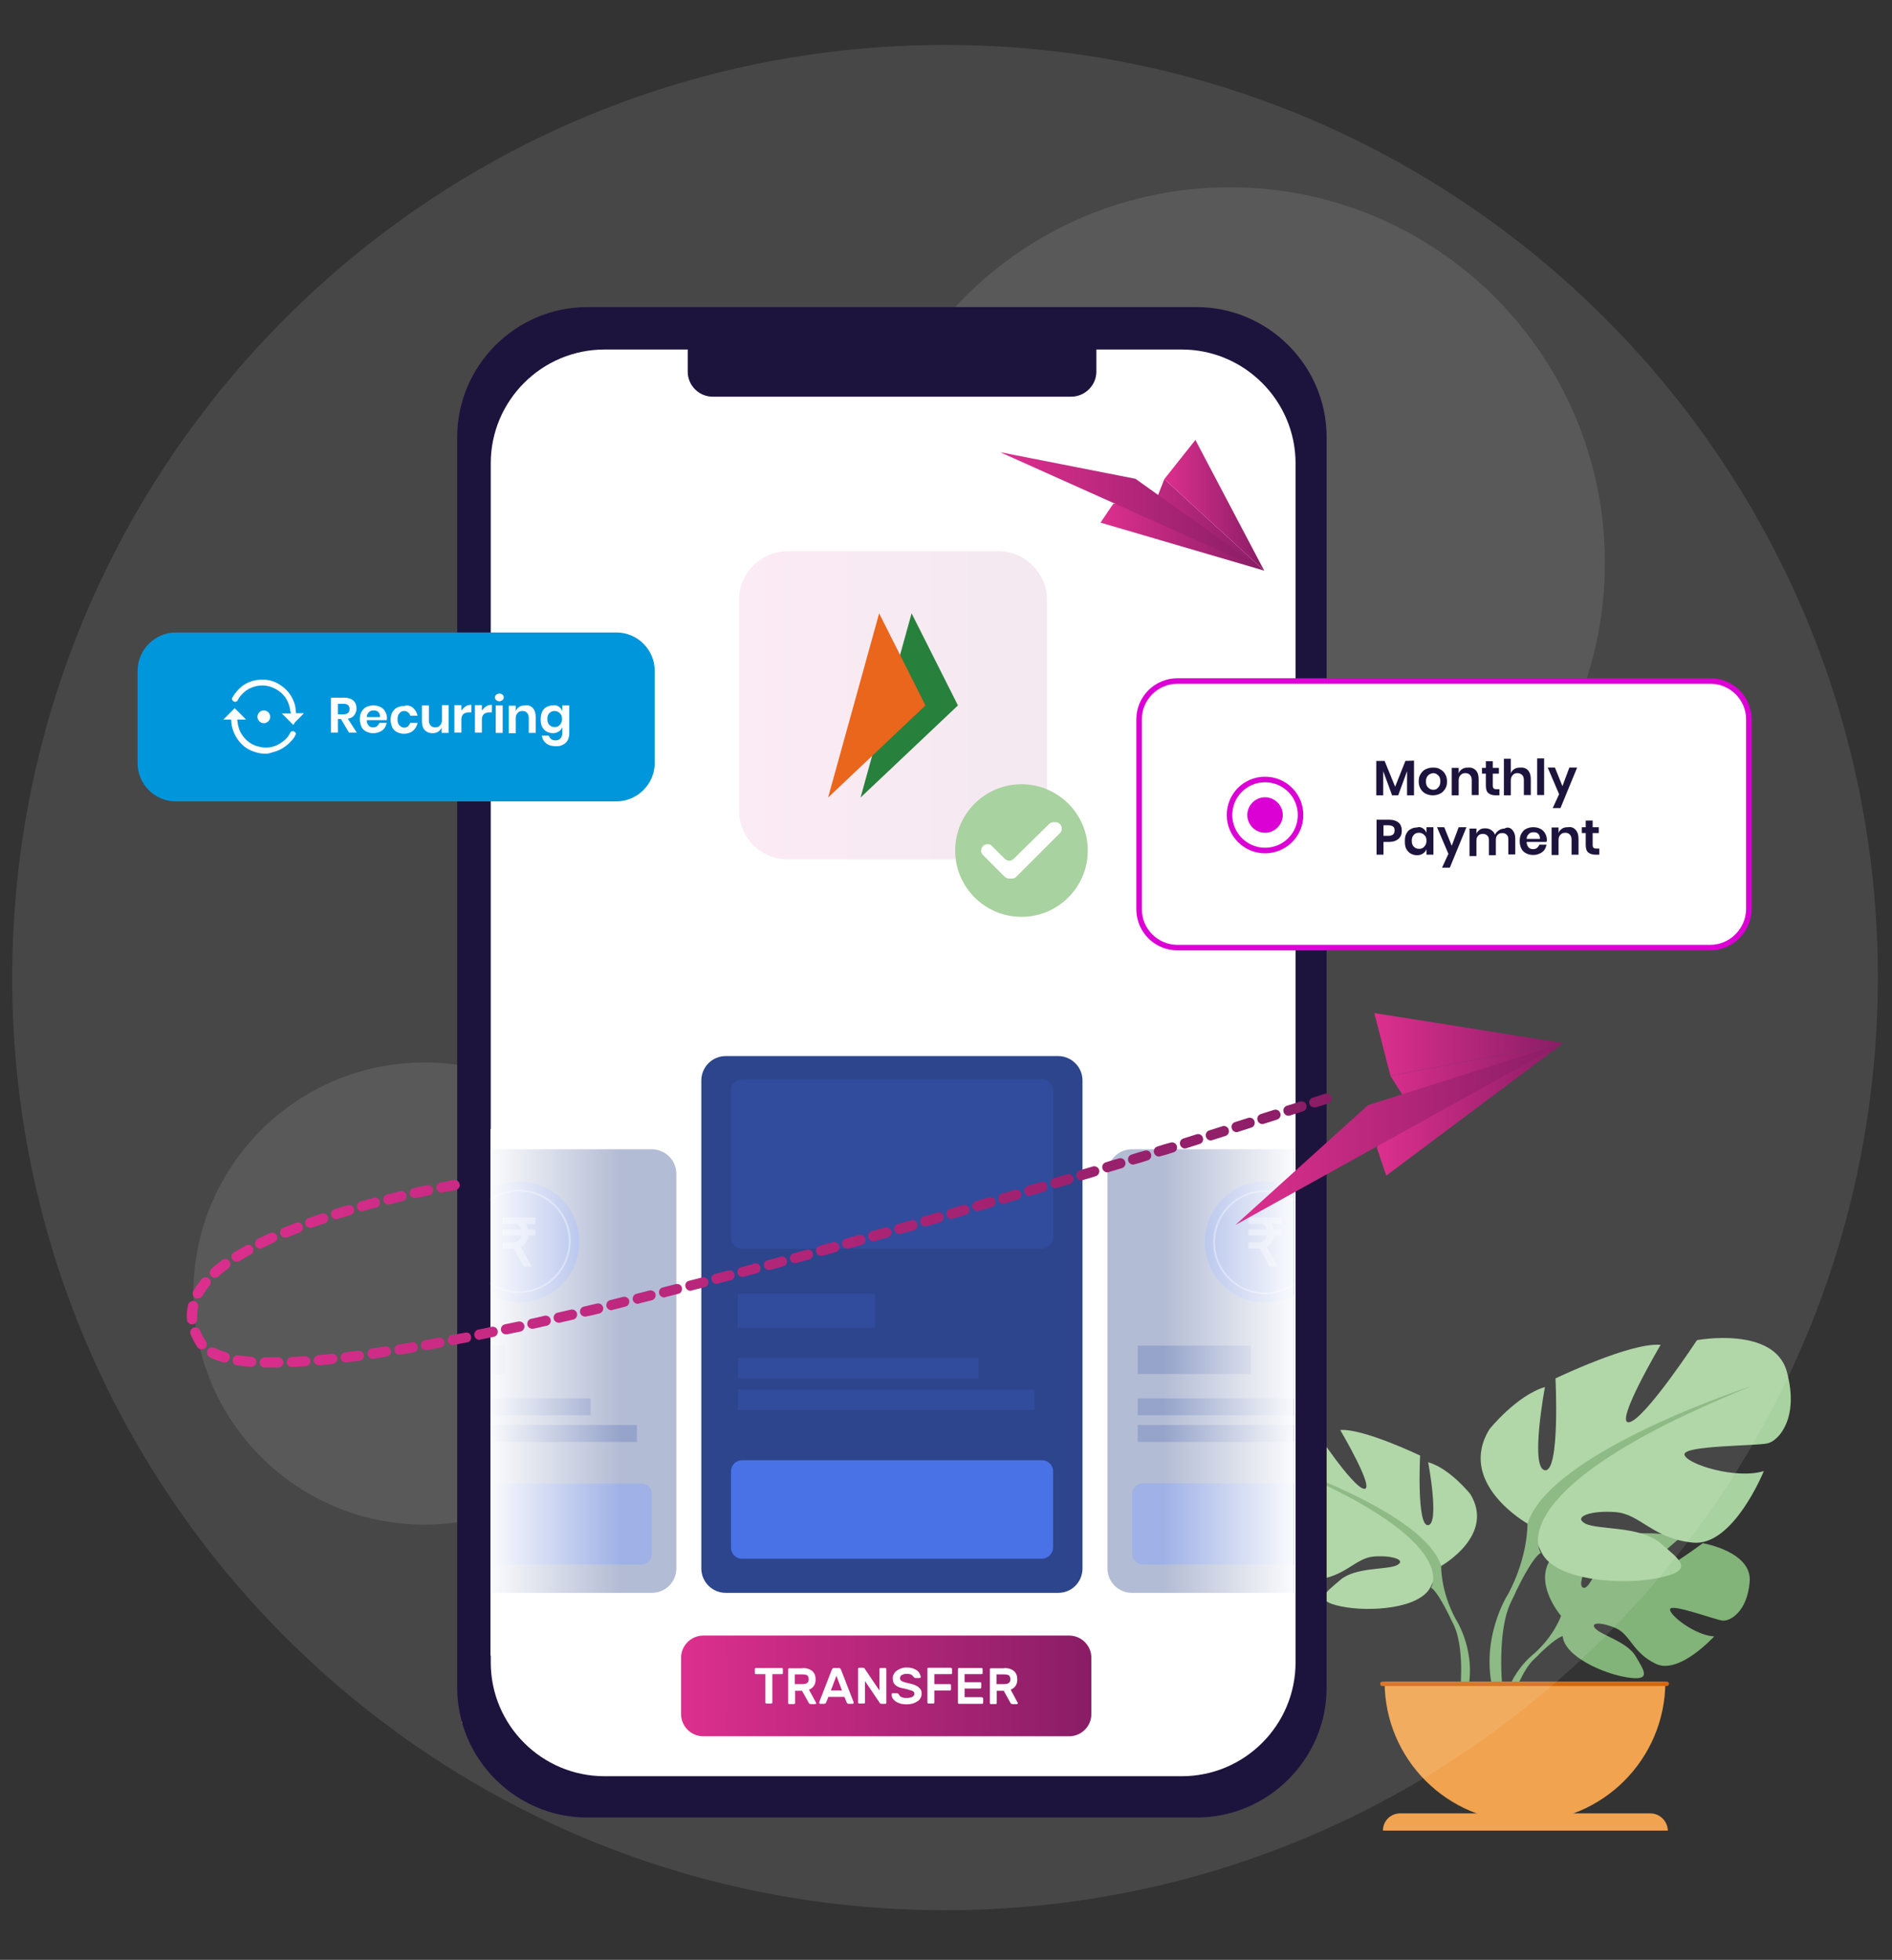 <?xml version="1.0" encoding="utf-8"?>
<!-- Generator: Adobe Illustrator 26.1.0, SVG Export Plug-In . SVG Version: 6.00 Build 0)  -->
<svg version="1.1" id="Layer_1" xmlns="http://www.w3.org/2000/svg" xmlns:xlink="http://www.w3.org/1999/xlink" x="0px" y="0px"
	 viewBox="0 0 682 706.5" style="enable-background:new 0 0 682 706.5;" xml:space="preserve">
<rect x="0" y="0" width="682" height="706.5" fill="#333333" stroke="none"/>
<style type="text/css">
	.st0{fill:#82B378;}
	.st1{fill:#A8D29F;}
	.st2{fill:#F1A34F;}
	.st3{fill:#D86713;}
	.st4{opacity:0.1;fill:#FFFFFF;enable-background:new    ;}
	.st5{fill:#FFFFFF;}
	.st6{fill:#1D143D;}
	.st7{fill:#2C458C;}
	.st8{fill:#4972E6;}
	.st9{fill:#314C9C;}
	.st10{opacity:0.6;}
	.st11{opacity:0.6;fill:#2C458C;enable-background:new    ;}
	.st12{opacity:0.6;fill:#4972E6;enable-background:new    ;}
	.st13{opacity:0.6;fill:#FFFFFF;enable-background:new    ;}
	.st14{opacity:0.6;fill:#314C9C;enable-background:new    ;}
	.st15{fill:url(#SVGID_1_);}
	.st16{fill:url(#SVGID_00000003104302244070521910000010547882059036496570_);}
	.st17{opacity:0.1;enable-background:new    ;}
	.st18{fill:url(#SVGID_00000001662264961458145840000005791449853448354216_);}
	.st19{fill:#27803B;}
	.st20{fill:#E9661C;}
	.st21{fill:#0096DB;}
	.st22{fill:#FFFFFF;stroke:#DB00D4;stroke-width:2;stroke-miterlimit:10;}
	.st23{fill:#DB00D4;}
	.st24{fill:url(#SVGID_00000101078748622776120950000005970350601869573003_);}
	.st25{fill:url(#SVGID_00000082338488775087060560000016030185508403804092_);}
	.st26{fill:url(#SVGID_00000012450332011043895740000010006614693368220601_);}
	.st27{fill:url(#SVGID_00000044147939981038292520000012363868485150028175_);}
	.st28{fill:url(#SVGID_00000000202013319671586970000015184612192424404136_);}
	.st29{fill:url(#SVGID_00000078767135040324730810000010573459635510231193_);}
	.st30{fill:url(#SVGID_00000156553941728827406810000011050493353183335826_);}
	.st31{fill:url(#SVGID_00000084532101149932540110000005694263382506033034_);}
</style>
<g>
	<path class="st0" d="M613.8,556.3c0,0-17.8,13.2-21.2,12.4c-3.5-0.8,13-14.3,13-14.3c-6.2-3-25.4-1.1-25.4-1.1s-6.4,20.7-9.6,19
		c-3.2-1.6,6.6-18,6.6-18c-6.9-0.4-15.3,4.7-15.3,4.7c-11.6,9.1,0.8,23.5,0.8,23.5s-2.4,7.1-9.7,13.6c0,0-10.4,7.7-11.2,21.5
		l1.9,0.2c0,0,3-12.8,8.5-18.9c0.2-0.2,0.5-0.5,0.9-0.9c0.9-0.8,1.5-1.4,1.9-1.9c2.7-2.6,6.5-5.9,8.3-6.3c0,0-0.1-0.3-0.1-0.9
		c0,0.3,0.1,0.6,0.1,0.9c0.6,7.3,14.7,13.6,23.4,14.9c8.7,1.3,6-2.3,3-7.5c-3-5.3-12.4-7.7-14.6-10.1c-2.2-2.4,2.3-2.4,7.5-0.1
		c5.2,2.4,5.9,8.8,14.3,12.8c8.4,4,21-9.9,21-9.9c-6.7-0.3-16.2-7.6-15.9-9.8c0.3-2.2,16.2,3.8,18.9,4.1c2.7,0.3,8.9-3.1,9.8-14
		C631.6,559.3,613.8,556.3,613.8,556.3z"/>
	<g>
		<path class="st1" d="M519.5,564.5c0,0,19.6-11,10.5-25.9c0,0-7.3-9.2-15.2-11.5c0,0,4.2,22.2,0,22.7c-4.2,0.5-2.9-25.1-2.9-25.1
			s-20.7-9.9-28.8-9.2c0,0,12.8,21.7,8.6,21.2c-4.2-0.5-18.6-22.5-18.6-22.5s-21.2-3.9-24.6,8.6c-3.4,12.6,2.1,18.8,5.2,19.6
			c3.1,0.8,23.3,0.5,22.7,3.1c-0.5,2.6-14.1,6.8-21.7,4.4c0,0,8.4,20.7,19.3,19.6c11-1,14.4-7.8,21.2-8.4c6.8-0.5,11.8,1.3,8.4,3.1
			c-3.4,1.8-14.9,0.6-20.4,5.3c-5.5,4.7-9.9,7.5,0.3,9.6c10.2,2.1,28.5,0.8,32.2-7.1C519.5,564.5,519.5,564.5,519.5,564.5z"/>
		<path class="st0" d="M524.7,583.6c-5.5-10.2-5.2-19.1-5.2-19.1c-6.3-19.9-61.2-37.7-61.2-37.7c69.8,28.2,57.5,45.5,57.5,45.5
			c1.9,1.1,4.7,6.3,6.7,10.3c0.3,0.7,0.7,1.6,1.4,2.9h0c0.3,0.6,0.5,1.1,0.6,1.4c3.6,9,1.7,24.5,1.7,24.5l2.2,0.6
			C533.2,596.4,524.7,583.6,524.7,583.6z"/>
	</g>
	<g>
		<path class="st1" d="M550.7,549.3c0,0-25.8-14.5-13.8-34.1c0,0,9.7-12.1,20-15.2c0,0-5.5,29.3,0,30c5.5,0.7,3.8-33.1,3.8-33.1
			s27.2-13.1,37.9-12.1c0,0-16.9,28.6-11.4,27.9c5.5-0.7,24.5-29.6,24.5-29.6s27.9-5.2,32.4,11.4c4.5,16.5-2.8,24.8-6.9,25.8
			c-4.1,1-30.7,0.7-30,4.1c0.7,3.4,18.6,9,28.6,5.9c0,0-11,27.2-25.5,25.8c-14.5-1.4-19-10.3-27.9-11c-9-0.7-15.5,1.7-11,4.1
			c4.5,2.4,19.6,0.8,26.9,6.9c7.2,6.2,13.1,9.9-0.3,12.7c-13.4,2.8-37.6,1-42.4-9.3C550.7,549.3,550.7,549.3,550.7,549.3z"/>
		<path class="st0" d="M631.3,499.7c0,0-72.4,23.4-80.7,49.6c0,0,0.3,11.7-6.9,25.2c0,0-11.2,17-4.8,37.6l2.9-0.8
			c0,0-2.5-20.5,2.2-32.3c0.2-0.4,0.5-1.1,0.8-1.8l0,0c0.9-1.7,1.4-2.9,1.8-3.8c2.6-5.3,6.3-12.2,8.8-13.6
			C555.5,559.7,539.3,536.9,631.3,499.7z"/>
	</g>
	<path class="st2" d="M499.1,606.2c0,28,22.7,50.6,50.6,50.6c28,0,50.6-22.7,50.6-50.6H499.1z"/>
	<path class="st2" d="M594.9,653.7h-90.2c-3.5,0-6.2,2.8-6.2,6.2l0,0h102.7l0,0C601.1,656.5,598.3,653.7,594.9,653.7z"/>
	<path class="st3" d="M600.8,607.8H498.3c-0.4,0-0.8-0.3-0.8-0.8l0,0c0-0.4,0.3-0.8,0.8-0.8h102.5c0.4,0,0.8,0.3,0.8,0.8l0,0
		C601.6,607.4,601.2,607.8,600.8,607.8z"/>
</g>
<path class="st4" d="M340.6,688.6c185.7,0,336.3-150.5,336.3-336.3S526.3,16.2,340.6,16.2S4.4,166.8,4.4,352.5
	S154.9,688.6,340.6,688.6z"/>
<path class="st5" d="M471.4,150.2v306.4v151.6l-10.8,24l-32.3,13l-48.8,4l-185-9l-28-19.2l3-34.9l1.4-436l28.7-35.1H408
	c0,0,48.8,11.8,51.3,13.9C462,131.2,471.4,150.2,471.4,150.2z"/>
<path class="st4" d="M443.2,338.3c74.7,0,135.3-60.6,135.3-135.4S517.9,67.5,443.2,67.5C368.5,67.6,308,128.2,308,203
	C308,277.7,368.5,338.3,443.2,338.3z"/>
<path class="st4" d="M153,549.6c46,0,83.3-37.3,83.3-83.3S199,383,153,383s-83.3,37.3-83.3,83.3S107,549.6,153,549.6z"/>
<path class="st6" d="M431.3,655.2H211.7c-25.8,0-46.9-21.1-46.9-46.9V157.6c0-25.8,21.1-46.9,46.9-46.9h219.6
	c25.8,0,46.9,21.1,46.9,46.9v450.8C478.2,634.1,457.1,655.2,431.3,655.2z"/>
<path class="st5" d="M467,167v432.3c0,22.6-18.4,41-41,41H217.9c-22.6,0-41-18.4-41-41V167c0-22.6,18.4-41,41-41H426
	C448.5,126,467,144.4,467,167z"/>
<path class="st6" d="M386.1,143H256.9c-5,0-9-4.1-9-9v-18.8h147.3V134C395.2,138.9,391.1,143,386.1,143z"/>
<path class="st7" d="M381.5,574.2H261.6c-4.8,0-8.8-3.9-8.8-8.8V389.5c0-4.8,3.9-8.8,8.8-8.8h119.8c4.8,0,8.8,3.9,8.8,8.8v175.9
	C390.2,570.3,386.3,574.2,381.5,574.2z"/>
<path class="st8" d="M375.6,561.9H267.4c-2.1,0-3.9-1.8-3.9-3.9v-27.7c0-2.1,1.8-3.9,3.9-3.9h108.3c2.1,0,3.9,1.8,3.9,3.9V558
	C379.5,560.1,377.7,561.9,375.6,561.9z"/>
<path class="st9" d="M375.6,450.1H267.4c-2.1,0-3.9-1.8-3.9-3.9V393c0-2.1,1.8-3.9,3.9-3.9h108.3c2.1,0,3.9,1.8,3.9,3.9v53.2
	C379.5,448.4,377.7,450.1,375.6,450.1z"/>
<path class="st9" d="M315.4,466.4H266v12.3h49.4V466.4z"/>
<path class="st9" d="M352.8,489.5H266v7.4h86.8V489.5z"/>
<path class="st9" d="M372.9,500.9H266v7.4h106.9V500.9z"/>
<g class="st10">
	<path class="st11" d="M466.3,414.3v159.9H408c-4.8,0-8.8-3.9-8.8-8.8V423.1c0-4.8,3.9-8.8,8.8-8.8L466.3,414.3L466.3,414.3z"/>
	<path class="st12" d="M466.3,534.8V564H412c-2.1,0-3.9-1.8-3.9-3.9v-21.5c0-2.1,1.8-3.9,3.9-3.9L466.3,534.8L466.3,534.8z"/>
	<path class="st12" d="M466.3,428.5v38.4c-3.1,1.7-6.6,2.6-10.3,2.6c-12,0-21.7-9.8-21.7-21.8s9.8-21.8,21.7-21.8
		C459.7,425.9,463.2,426.8,466.3,428.5z"/>
	<g class="st10">
		<path class="st13" d="M456,429.7c3.8,0,7.4,1.2,10.3,3.3v-0.8c-2.9-2-6.5-3.1-10.3-3.1c-10.3,0-18.7,8.4-18.7,18.7
			c0,10.3,8.4,18.7,18.7,18.7c3.8,0,7.4-1.2,10.3-3.1v-0.8c-2.9,2-6.5,3.3-10.3,3.3c-9.9,0-18-8.1-18-18
			C438,437.8,446.1,429.7,456,429.7z"/>
	</g>
	<g class="st10">
		<path class="st13" d="M450,438.9v2.3h11.9v-2.3H450z M459.2,443.2c-0.1-0.4-0.2-0.9-0.4-1.3c-0.1-0.3-0.3-0.6-0.5-0.8
			c-0.4-0.4-0.7-0.8-1.2-1.1c-0.7-0.4-1.6-0.7-2.6-0.7H450v1.8h3.9c0.1,0,0.1,0,0.2,0c0.5,0,0.9,0.1,1.4,0.4c0.4,0.3,0.8,0.7,1,1.2
			c0.1,0.1,0.1,0.4,0.2,0.5c0.1,0.4,0.1,0.7,0.1,1.2c0,0.4-0.1,0.7-0.1,1.1c-0.1,0.2-0.1,0.4-0.2,0.7c-0.2,0.5-0.6,0.9-1.1,1.2
			c-0.4,0.3-0.9,0.4-1.5,0.4H450v2.3h3.6c0.1,0,0.3,0,0.4,0c0.9-0.1,1.7-0.2,2.5-0.6c0.1,0,0.1-0.1,0.1-0.1c0.9-0.4,1.5-1,2-1.8
			c0.4-0.6,0.6-1.2,0.7-2c0-0.2,0.1-0.4,0.1-0.7C459.4,444.1,459.3,443.6,459.2,443.2z M450,443.2v2.2h11.9v-2.2H450z M456.5,449.2
			l-0.3-0.5l-2.5,0.6l0.3,0.5l3.7,6.8h2.9L456.5,449.2z"/>
	</g>
	<path class="st14" d="M450.9,485.1h-40.8v10.2h40.8V485.1z"/>
	<path class="st14" d="M466.3,504.1h-56.2v6.1h56.2V504.1z"/>
	<path class="st14" d="M466.3,513.7h-56.2v6.1h56.2V513.7z"/>
</g>
<g class="st10">
	<path class="st11" d="M243.8,423.1v142.3c0,4.8-3.9,8.8-8.8,8.8h-58.3V414.3H235C239.8,414.3,243.8,418.3,243.8,423.1z"/>
	<path class="st12" d="M235,538.6v21.5c0,2.1-1.7,3.9-3.9,3.9h-54.3v-29.2h54.3C233.3,534.8,235,536.5,235,538.6z"/>
	<path class="st12" d="M208.8,447.7c0,12-9.8,21.8-21.7,21.8c-3.7,0-7.2-0.9-10.3-2.6v-38.3c3.1-1.7,6.6-2.6,10.3-2.6
		C199.1,425.9,208.8,435.7,208.8,447.7z"/>
	<g class="st10">
		<path class="st13" d="M187,428.9c-3.8,0-7.4,1.2-10.3,3.1v0.8c2.9-2,6.5-3.3,10.3-3.3c9.9,0,18,8.1,18,18s-8.1,18-18,18
			c-3.8,0-7.4-1.2-10.3-3.3v0.8c2.9,2,6.5,3.1,10.3,3.1c10.3,0,18.7-8.4,18.7-18.7C205.7,437.2,197.4,428.9,187,428.9z"/>
	</g>
	<g class="st10">
		<path class="st13" d="M181.1,438.9v2.3H193v-2.3H181.1z M190.3,443.2c-0.1-0.4-0.2-0.9-0.4-1.3c-0.1-0.3-0.3-0.6-0.5-0.8
			c-0.4-0.4-0.7-0.8-1.2-1.1c-0.7-0.4-1.6-0.7-2.6-0.7h-4.4v1.8h3.9c0.1,0,0.1,0,0.2,0c0.5,0,0.9,0.1,1.4,0.4c0.4,0.3,0.8,0.7,1,1.2
			c0.1,0.1,0.1,0.4,0.2,0.5c0.1,0.4,0.1,0.7,0.1,1.2c0,0.4-0.1,0.7-0.1,1.1c-0.1,0.2-0.1,0.4-0.2,0.7c-0.2,0.5-0.6,0.9-1.1,1.2
			c-0.4,0.3-0.9,0.4-1.5,0.4h-3.9v2.3h3.6c0.1,0,0.3,0,0.4,0c0.9-0.1,1.8-0.2,2.5-0.6c0.1,0,0.1-0.1,0.1-0.1c0.9-0.4,1.5-1,2-1.8
			c0.4-0.6,0.6-1.2,0.7-2c0-0.2,0.1-0.4,0.1-0.7C190.5,444.1,190.5,443.6,190.3,443.2z M181.1,443.2v2.2H193v-2.2H181.1z
			 M187.6,449.2l-0.3-0.5l-2.5,0.6l0.3,0.5l3.7,6.8h2.9L187.6,449.2z"/>
	</g>
	<path class="st14" d="M181.9,485.1h-5.2v10.2h5.2V485.1z"/>
	<path class="st14" d="M212.9,504.1h-36.1v6.1h36.1V504.1z"/>
	<path class="st14" d="M229.6,513.7h-52.8v6.1h52.8V513.7z"/>
</g>
<linearGradient id="SVGID_1_" gradientUnits="userSpaceOnUse" x1="174.092" y1="5293.418" x2="228.699" y2="5293.418" gradientTransform="matrix(1 0 0 1 0 -4791.518)">
	<stop  offset="0" style="stop-color:#FFFFFF"/>
	<stop  offset="1.580950e-02" style="stop-color:#FFFFFF;stop-opacity:0.983"/>
	<stop  offset="0.904" style="stop-color:#FFFFFF;stop-opacity:0"/>
</linearGradient>
<path class="st15" d="M252.6,407h-75.8v189.8h75.8V407z"/>
<linearGradient id="SVGID_00000049186612361590980010000001455207232514337955_" gradientUnits="userSpaceOnUse" x1="468.934" y1="5293.418" x2="414.328" y2="5293.418" gradientTransform="matrix(1 0 0 1 0 -4791.518)">
	<stop  offset="0" style="stop-color:#FFFFFF"/>
	<stop  offset="1.580950e-02" style="stop-color:#FFFFFF;stop-opacity:0.983"/>
	<stop  offset="0.904" style="stop-color:#FFFFFF;stop-opacity:0"/>
</linearGradient>
<path style="fill:url(#SVGID_00000049186612361590980010000001455207232514337955_);" d="M390.4,407h75.8v189.8h-75.8L390.4,407
	L390.4,407z"/>
<g class="st17">
	
		<linearGradient id="SVGID_00000124134070464532399450000000679637578748711857_" gradientUnits="userSpaceOnUse" x1="266.4" y1="453.75" x2="377.4" y2="453.75" gradientTransform="matrix(1 0 0 -1 0 708)">
		<stop  offset="0" style="stop-color:#DD2F8E"/>
		<stop  offset="1" style="stop-color:#891D65"/>
	</linearGradient>
	<path style="fill:url(#SVGID_00000124134070464532399450000000679637578748711857_);" d="M359.9,309.8h-76
		c-9.6,0-17.5-7.9-17.5-17.5v-76.1c0-9.6,7.9-17.5,17.5-17.5h76c9.6,0,17.5,7.9,17.5,17.5v76.1C377.4,301.9,369.5,309.8,359.9,309.8
		z"/>
</g>
<path class="st19" d="M328.6,221.1l16.7,33.2l-35.1,33.2L328.6,221.1z"/>
<path class="st20" d="M316.9,221.1l16.7,33.2l-35.1,33.2L316.9,221.1z"/>
<path class="st21" d="M222.1,288.9H63.4c-7.6,0-13.8-6.2-13.8-13.8v-33.3c0-7.5,6.2-13.8,13.8-13.8h158.8c7.6,0,13.8,6.2,13.8,13.8
	v33.3C236,282.7,229.7,288.9,222.1,288.9z"/>
<path class="st22" d="M616.5,341.6H424.4c-7.6,0-13.8-6.2-13.8-13.8v-68.5c0-7.6,6.2-13.8,13.8-13.8h192.2c7.6,0,13.8,6.2,13.8,13.8
	v68.5C630.3,335.3,624.1,341.6,616.5,341.6z"/>
<path class="st6" d="M509.7,274.2v12.5h-2.5V278l-3.2,8.7h-2.2l-3.2-8.7v8.7h-2.5v-12.4h3l3.8,9.3l3.7-9.3L509.7,274.2L509.7,274.2z
	"/>
<path class="st6" d="M519.1,277.3c0.8,0.4,1.4,1,1.8,1.7c0.5,0.8,0.7,1.7,0.7,2.7c0,1.1-0.2,2-0.7,2.7c-0.5,0.8-1.1,1.4-1.8,1.7
	c-0.8,0.4-1.7,0.6-2.6,0.6c-1,0-1.8-0.2-2.6-0.6s-1.4-1-1.8-1.7c-0.5-0.8-0.7-1.7-0.7-2.7c0-1.1,0.2-2,0.7-2.7
	c0.5-0.8,1.1-1.4,1.8-1.7c0.8-0.4,1.7-0.6,2.6-0.6C517.5,276.7,518.4,276.8,519.1,277.3z M514.8,279.5c-0.5,0.5-0.8,1.2-0.8,2.2
	c0,0.9,0.2,1.7,0.8,2.2c0.5,0.5,1.1,0.8,1.8,0.8c0.8,0,1.3-0.2,1.8-0.8c0.5-0.5,0.8-1.2,0.8-2.2c0-0.9-0.2-1.7-0.8-2.2
	c-0.5-0.5-1.1-0.8-1.8-0.8C515.8,278.8,515.2,279.1,514.8,279.5z"/>
<path class="st6" d="M532,277.7c0.7,0.8,1,1.8,1,3.2v5.7h-2.5v-5.4c0-0.8-0.2-1.4-0.6-1.8c-0.4-0.5-1-0.7-1.7-0.7s-1.3,0.2-1.7,0.7
	c-0.5,0.5-0.7,1.1-0.7,2v5.3h-2.5v-9.9h2.5v2c0.2-0.7,0.7-1.2,1.3-1.6s1.3-0.5,2.1-0.5C530.4,276.6,531.3,277,532,277.7z"/>
<path class="st6" d="M540.5,284.5v2.2h-1.4c-1.1,0-2-0.3-2.6-0.8s-0.9-1.4-0.9-2.7v-4.3h-1.4v-2.1h1.4v-2.4h2.5v2.4h2.2v2.1h-2.2
	v4.3c0,0.5,0.1,0.8,0.3,1s0.5,0.3,1,0.3H540.5L540.5,284.5z"/>
<path class="st6" d="M550.8,277.7c0.7,0.8,1,1.8,1,3.2v5.7h-2.5v-5.4c0-0.8-0.2-1.4-0.6-1.8c-0.4-0.4-1-0.7-1.7-0.7
	s-1.3,0.2-1.7,0.7c-0.5,0.5-0.7,1.1-0.7,2v5.3h-2.5v-13.2h2.5v5.3c0.2-0.7,0.7-1.2,1.3-1.6s1.3-0.5,2.1-0.5
	C549.3,276.6,550.2,277,550.8,277.7z"/>
<path class="st6" d="M556.6,273.4v13.2h-2.5v-13.2H556.6L556.6,273.4z"/>
<path class="st6" d="M560.5,276.7l2.7,6.7l2.5-6.7h2.8l-6,14.6h-2.8l2.3-5l-4.1-9.6H560.5L560.5,276.7z"/>
<path class="st6" d="M498.7,303.4v4.7h-2.5v-12.6h4.6c1.5,0,2.6,0.4,3.4,1.1s1.1,1.7,1.1,2.9c0,1.2-0.4,2.2-1.2,2.9
	c-0.8,0.7-1.9,1.1-3.3,1.1h-2.1V303.4z M502.7,299.4c0-0.6-0.1-1.1-0.5-1.4s-0.9-0.5-1.7-0.5h-1.8v3.8h1.8
	C501.9,301.3,502.7,300.7,502.7,299.4z"/>
<path class="st6" d="M512.9,298.6c0.6,0.4,1,0.9,1.3,1.6v-2h2.5v9.9h-2.5v-2c-0.2,0.7-0.7,1.2-1.3,1.6s-1.3,0.6-2.1,0.6
	c-0.8,0-1.6-0.2-2.3-0.6c-0.7-0.4-1.2-1-1.6-1.7c-0.4-0.8-0.5-1.7-0.5-2.7c0-1.1,0.1-2,0.5-2.7c0.4-0.8,0.9-1.4,1.6-1.7
	c0.7-0.4,1.4-0.6,2.3-0.6C511.5,298,512.3,298.2,512.9,298.6z M509.6,301c-0.5,0.5-0.7,1.2-0.7,2.1s0.2,1.6,0.7,2.1s1.1,0.8,1.9,0.8
	s1.4-0.2,1.9-0.8c0.5-0.5,0.8-1.2,0.8-2.1s-0.2-1.6-0.8-2.1c-0.5-0.5-1.1-0.8-1.9-0.8S510.1,300.4,509.6,301z"/>
<path class="st6" d="M520.6,298.2l2.7,6.7l2.5-6.7h2.8l-6,14.6h-2.8l2.3-5l-4.1-9.6H520.6L520.6,298.2z"/>
<path class="st6" d="M545.1,299.1c0.7,0.8,1.1,1.8,1.1,3.2v5.7h-2.5v-5.4c0-0.8-0.2-1.4-0.6-1.7c-0.4-0.4-0.9-0.6-1.6-0.6
	c-0.7,0-1.3,0.2-1.7,0.7c-0.5,0.5-0.6,1.1-0.6,2v5.3h-2.5v-5.4c0-0.8-0.2-1.4-0.6-1.7c-0.4-0.4-0.9-0.6-1.6-0.6s-1.3,0.2-1.7,0.7
	c-0.5,0.5-0.6,1.1-0.6,2v5.3h-2.5v-9.9h2.5v1.9c0.2-0.7,0.7-1.1,1.2-1.5s1.2-0.5,2-0.5s1.5,0.2,2.1,0.6s1.1,0.9,1.4,1.7
	c0.3-0.7,0.8-1.2,1.4-1.6c0.6-0.4,1.3-0.6,2-0.6C543.4,298,544.4,298.4,545.1,299.1z"/>
<path class="st6" d="M557.5,303.5h-7.2c0,0.9,0.3,1.5,0.7,2c0.5,0.5,1,0.6,1.7,0.6c0.6,0,1.1-0.2,1.4-0.5c0.4-0.3,0.6-0.7,0.8-1.1
	h2.6c-0.2,0.7-0.4,1.3-0.8,1.9c-0.5,0.6-1,1-1.7,1.3s-1.4,0.5-2.3,0.5c-1,0-1.8-0.2-2.6-0.6s-1.4-1-1.7-1.7
	c-0.4-0.8-0.6-1.7-0.6-2.7c0-1.1,0.2-2,0.6-2.7c0.5-0.8,1-1.4,1.7-1.7c0.8-0.4,1.6-0.6,2.6-0.6s1.8,0.2,2.6,0.6s1.3,1,1.7,1.7
	s0.6,1.5,0.6,2.4C557.6,302.9,557.5,303.2,557.5,303.5z M554.5,300.6c-0.5-0.5-1.1-0.6-1.7-0.6c-0.7,0-1.3,0.2-1.7,0.6
	c-0.5,0.5-0.8,1.1-0.8,1.8h4.8C555.1,301.6,554.9,301,554.5,300.6z"/>
<path class="st6" d="M568,299.2c0.7,0.8,1,1.8,1,3.2v5.7h-2.5v-5.4c0-0.8-0.2-1.4-0.6-1.8c-0.4-0.5-1-0.7-1.7-0.7s-1.3,0.2-1.7,0.7
	c-0.5,0.5-0.7,1.1-0.7,2v5.3h-2.5v-9.9h2.5v2c0.2-0.7,0.7-1.2,1.3-1.6s1.3-0.5,2.1-0.5C566.4,298,567.3,298.4,568,299.2z"/>
<path class="st6" d="M576.5,305.9v2.2h-1.4c-1.1,0-2-0.3-2.6-0.8s-0.9-1.4-0.9-2.7v-4.3h-1.4v-2.1h1.4v-2.4h2.5v2.4h2.2v2.1h-2.2
	v4.3c0,0.5,0.1,0.8,0.3,1s0.5,0.3,1,0.3H576.5L576.5,305.9z"/>
<g>
	<path class="st5" d="M105.8,261.3c0,0-0.1-0.1-0.2-0.1c0,0-2.7-2.7-3.8-3.8c-0.1-0.1-0.1-0.1-0.2-0.2h3.3l-0.2-0.7
		c-0.1-0.2-0.1-0.4-0.1-0.6c-0.1-0.5-0.2-0.9-0.3-1.4c-0.9-3.1-2.9-5.3-5.9-6.6c-1.2-0.5-2.5-0.8-3.8-0.8c-2.9,0-5.6,1.2-7.4,3.2
		c-0.5,0.5-0.9,1.1-1.3,1.7l-0.2,0.4c-0.2,0.4-0.6,0.6-1,0.6c-0.1,0-0.2,0-0.3-0.1c-0.3-0.1-0.5-0.3-0.7-0.6
		c-0.1-0.3-0.1-0.6,0.1-0.9c1-1.7,2.3-3.2,3.8-4.3c2.1-1.4,4.4-2.1,6.8-2.1c0.2,0,0.5,0,0.7,0c2.3,0.1,4.4,0.8,6.3,2.2
		c1.8,1.2,3.2,2.9,4.1,4.8c0.7,1.4,1.1,2.8,1.1,4.3c0,0.1,0.1,0.8,0.1,0.8h1.9c0.3,0,0.6,0,0.9,0c-0.1,0.1-0.2,0.2-0.2,0.3
		c-1,1-2,2-3,3L105.8,261.3C105.8,261.2,105.8,261.2,105.8,261.3z"/>
	<path class="st5" d="M95.5,271.7c-1.1,0-2.1-0.2-3.2-0.5c-2.5-0.7-4.6-2-6.2-4.1c-1.5-1.9-2.4-4.1-2.7-6.5c0-0.1,0-0.2,0-0.4
		l-0.1-0.8h-2.8l0.2-0.2c1.3-1.3,2.5-2.5,3.8-3.8c0.1-0.1,0.1-0.1,0.1-0.1s0.1,0,0.1,0.1c1.3,1.3,2.5,2.5,3.8,3.8l0.2,0.2h-3.2
		l0.1,0.6c0.1,1.4,0.5,2.6,1,3.8c1.4,2.6,3.4,4.4,6.1,5.2c1.1,0.3,2.1,0.5,3.1,0.5c2.5,0,4.7-0.9,6.8-2.7c0.8-0.7,1.4-1.4,2-2.6
		c0.2-0.5,0.5-0.6,0.9-0.6c0.1,0,0.2,0,0.2,0c0.3,0.1,0.6,0.2,0.8,0.5c0.2,0.3,0.2,0.6,0,0.8c-0.3,0.8-0.8,1.5-1.6,2.3
		c-1.8,2-4.1,3.4-6.7,4C97.2,271.6,96.3,271.7,95.5,271.7z"/>
	<path class="st5" d="M95.1,260.7c1.2,0,2.3-1,2.3-2.3c0-1.2-1-2.3-2.3-2.3c-1.2,0-2.3,1-2.3,2.3C92.8,259.7,93.9,260.7,95.1,260.7z
		"/>
	<path class="st5" d="M125.8,264.1l-2.9-4.9h-1.1v4.9h-2.5v-12.6h4.8c1.4,0,2.6,0.4,3.3,1.1c0.8,0.7,1.1,1.7,1.1,2.8
		c0,1-0.3,1.7-0.8,2.4s-1.3,1.1-2.3,1.3l3.2,5H125.8z M121.8,257.5h2c1.4,0,2.2-0.6,2.2-1.9c0-0.6-0.2-1.1-0.5-1.4
		c-0.4-0.3-0.9-0.5-1.7-0.5h-2V257.5z"/>
	<path class="st5" d="M139.4,259.6h-7.2c0,0.9,0.3,1.5,0.7,2c0.5,0.5,1,0.6,1.7,0.6c0.6,0,1.1-0.2,1.4-0.5s0.6-0.7,0.8-1.1h2.6
		c-0.2,0.7-0.4,1.3-0.8,1.9c-0.5,0.6-1,1-1.7,1.3s-1.4,0.5-2.3,0.5c-1,0-1.8-0.2-2.6-0.6s-1.4-1-1.7-1.7s-0.6-1.7-0.6-2.7
		c0-1.1,0.2-2,0.6-2.7c0.5-0.8,1-1.4,1.7-1.7c0.8-0.4,1.6-0.6,2.6-0.6s1.8,0.2,2.6,0.6c0.8,0.4,1.3,1,1.7,1.7
		c0.4,0.7,0.6,1.5,0.6,2.4C139.5,259,139.4,259.3,139.4,259.6z M136.4,256.7c-0.5-0.5-1.1-0.6-1.7-0.6c-0.7,0-1.3,0.2-1.7,0.6
		c-0.5,0.5-0.8,1.1-0.8,1.8h4.8C137,257.7,136.8,257.1,136.4,256.7z"/>
	<path class="st5" d="M148.9,255.2c0.8,0.7,1.4,1.7,1.6,2.8h-2.6c-0.1-0.5-0.4-0.9-0.8-1.2c-0.4-0.3-0.8-0.5-1.4-0.5
		c-0.7,0-1.2,0.2-1.7,0.8c-0.5,0.5-0.7,1.2-0.7,2.2s0.2,1.7,0.7,2.2s1,0.8,1.7,0.8c0.6,0,1.1-0.2,1.4-0.5s0.6-0.8,0.8-1.2h2.6
		c-0.2,1.2-0.8,2.1-1.6,2.8c-0.8,0.7-1.9,1.1-3.2,1.1c-1,0-1.8-0.2-2.6-0.6s-1.4-1-1.7-1.7s-0.6-1.7-0.6-2.7c0-1.1,0.2-2,0.6-2.7
		c0.5-0.8,1-1.4,1.7-1.7c0.8-0.4,1.6-0.6,2.6-0.6C146.9,254.1,148,254.4,148.9,255.2z"/>
	<path class="st5" d="M161.7,254.3v9.9h-2.5v-2c-0.2,0.7-0.7,1.2-1.3,1.6s-1.3,0.5-2.1,0.5c-1.1,0-2-0.4-2.7-1.1
		c-0.7-0.8-1-1.8-1-3.2v-5.7h2.5v5.4c0,0.8,0.2,1.4,0.6,1.8c0.4,0.5,1,0.7,1.7,0.7c0.8,0,1.3-0.2,1.7-0.7c0.5-0.5,0.7-1.1,0.7-2
		v-5.3h2.4L161.7,254.3L161.7,254.3z"/>
	<path class="st5" d="M167.9,254.6c0.6-0.4,1.3-0.5,2-0.5v2.7h-0.8c-1.8,0-2.8,0.8-2.8,2.6v4.7h-2.5v-9.9h2.5v1.9
		C166.9,255.5,167.3,255,167.9,254.6z"/>
	<path class="st5" d="M175.3,254.6c0.6-0.4,1.3-0.5,2-0.5v2.7h-0.8c-1.8,0-2.8,0.8-2.8,2.6v4.7h-2.5v-9.9h2.5v1.9
		C174.2,255.5,174.7,255,175.3,254.6z"/>
	<path class="st5" d="M178.9,250.4c0.3-0.2,0.7-0.4,1.1-0.4c0.5,0,0.8,0.2,1.1,0.4s0.5,0.6,0.5,1s-0.2,0.8-0.5,1s-0.7,0.4-1.1,0.4
		c-0.5,0-0.8-0.2-1.1-0.4s-0.5-0.6-0.5-1S178.6,250.7,178.9,250.4z M181.2,254.3v9.9h-2.5v-9.9L181.2,254.3L181.2,254.3z"/>
	<path class="st5" d="M192.1,255.3c0.7,0.8,1,1.8,1,3.2v5.7h-2.5v-5.4c0-0.8-0.2-1.4-0.6-1.8c-0.4-0.5-1-0.7-1.7-0.7
		s-1.3,0.2-1.7,0.7c-0.5,0.5-0.7,1.1-0.7,2v5.3h-2.5v-9.9h2.5v2c0.2-0.7,0.7-1.2,1.3-1.6c0.6-0.4,1.3-0.5,2.1-0.5
		C190.5,254.1,191.4,254.5,192.1,255.3z"/>
	<path class="st5" d="M201.4,254.7c0.6,0.4,1,0.9,1.3,1.6v-2h2.5v9.9c0,0.9-0.1,1.7-0.5,2.5s-0.9,1.3-1.7,1.7
		c-0.8,0.5-1.6,0.6-2.6,0.6c-1.4,0-2.6-0.3-3.5-1s-1.4-1.6-1.6-2.8h2.5c0.2,0.5,0.5,0.9,0.8,1.2c0.4,0.3,0.9,0.5,1.6,0.5
		c0.8,0,1.4-0.2,1.8-0.7c0.5-0.5,0.7-1.1,0.7-2v-2.1c-0.2,0.7-0.7,1.2-1.3,1.6s-1.3,0.6-2.1,0.6s-1.6-0.2-2.3-0.6s-1.2-1-1.6-1.7
		c-0.4-0.8-0.5-1.7-0.5-2.7c0-1.1,0.2-2,0.5-2.7c0.4-0.8,0.9-1.4,1.6-1.7c0.7-0.4,1.4-0.6,2.3-0.6
		C200,254.1,200.7,254.3,201.4,254.7z M198,257.1c-0.5,0.5-0.7,1.2-0.7,2.1s0.2,1.6,0.7,2.1s1.1,0.8,1.9,0.8c0.8,0,1.4-0.2,1.9-0.8
		c0.5-0.5,0.8-1.2,0.8-2.1s-0.2-1.6-0.8-2.1c-0.5-0.5-1.1-0.8-1.9-0.8C199.2,256.3,198.6,256.5,198,257.1z"/>
</g>
<path class="st22" d="M456,306.6c7.1,0,12.8-5.7,12.8-12.8S463.1,281,456,281s-12.8,5.7-12.8,12.8S449,306.6,456,306.6z"/>
<path class="st23" d="M456,300.2c3.5,0,6.4-2.9,6.4-6.4s-2.9-6.4-6.4-6.4s-6.4,2.9-6.4,6.4S452.5,300.2,456,300.2z"/>
<g>
	<g>
		
			<linearGradient id="SVGID_00000031899500350020168160000011881080273638185100_" gradientUnits="userSpaceOnUse" x1="67.325" y1="443.54" x2="480.009" y2="443.54">
			<stop  offset="0" style="stop-color:#DD2F8E"/>
			<stop  offset="1" style="stop-color:#891D65"/>
		</linearGradient>
		<path style="fill:url(#SVGID_00000031899500350020168160000011881080273638185100_);" d="M127.5,490.8c-0.9,0.1-1.8,0.2-2.7,0.3
			c-1,0.1-1.9-0.6-2-1.6c-0.1-1,0.6-1.9,1.6-2c0,0,0,0,0,0c1.6-0.2,3.2-0.4,4.8-0.6c0,0,0,0,0,0c1-0.1,1.9,0.6,2,1.6
			c0.1,1-0.6,1.9-1.6,2.1C129,490.6,128.2,490.7,127.5,490.8z M134.5,489.8c-1,0.1-1.9-0.6-2-1.6c-0.1-1,0.5-1.9,1.5-2.1
			c1.6-0.2,3.2-0.5,4.8-0.7c1-0.2,1.9,0.5,2.1,1.5c0.2,1-0.5,1.9-1.5,2.1C137.8,489.3,136.1,489.6,134.5,489.8
			C134.5,489.8,134.5,489.8,134.5,489.8z M120,491.7C120,491.7,120,491.7,120,491.7c-1.7,0.2-3.3,0.3-4.9,0.5c-1,0.1-1.9-0.7-2-1.7
			c-0.1-1,0.7-1.9,1.7-2c1.6-0.1,3.2-0.3,4.8-0.5c1-0.1,1.9,0.6,2,1.6C121.7,490.6,121,491.5,120,491.7z M144.2,488.3
			c-1,0.1-1.9-0.5-2-1.5c-0.2-1,0.5-1.9,1.5-2.1c1.6-0.3,3.2-0.5,4.8-0.8c1-0.2,1.9,0.5,2.1,1.5c0.2,1-0.5,1.9-1.5,2.1
			C147.4,487.8,145.8,488.1,144.2,488.3C144.2,488.3,144.2,488.3,144.2,488.3z M110.3,492.5c0,0-0.1,0-0.1,0
			c-1.7,0.1-3.3,0.2-4.9,0.3c-1,0-1.9-0.7-1.9-1.7c0-1,0.7-1.9,1.7-1.9c1.5-0.1,3.2-0.2,4.8-0.3c1-0.1,1.9,0.7,2,1.7
			C111.9,491.6,111.2,492.4,110.3,492.5z M153.8,486.7c-1,0.1-1.9-0.5-2-1.5c-0.2-1,0.5-1.9,1.5-2.1c1.6-0.3,3.2-0.6,4.8-0.9
			c1-0.2,1.9,0.5,2.1,1.5c0.2,1-0.5,1.9-1.5,2.1C157.1,486.1,155.5,486.4,153.8,486.7C153.9,486.7,153.8,486.7,153.8,486.7z
			 M100.5,493c-0.1,0-0.1,0-0.2,0c-1.7,0-3.4,0-4.9,0c-1,0-1.8-0.9-1.8-1.9c0-1,0.9-1.8,1.9-1.8c1.5,0,3.1,0,4.8,0
			c1,0,1.8,0.8,1.9,1.8C102.1,492.1,101.4,492.9,100.5,493z M163.4,484.9c-1,0.1-1.8-0.5-2-1.5c-0.2-1,0.5-2,1.5-2.1
			c1.6-0.3,3.2-0.6,4.8-0.9c1-0.2,2,0.4,2.1,1.4c0.2,1-0.4,2-1.4,2.1c-1.6,0.3-3.2,0.6-4.8,0.9C163.5,484.9,163.4,484.9,163.4,484.9
			z M173,483c-0.9,0.1-1.8-0.5-2-1.5c-0.2-1,0.4-2,1.4-2.2c1.6-0.3,3.2-0.6,4.8-1c1-0.2,2,0.4,2.2,1.4c0.2,1-0.4,2-1.4,2.2
			c-1.6,0.3-3.2,0.7-4.8,1C173.1,483,173,483,173,483z M182.6,481c-0.9,0.1-1.8-0.5-2-1.4c-0.2-1,0.4-2,1.4-2.2
			c1.6-0.3,3.2-0.7,4.8-1c1-0.2,2,0.4,2.2,1.4c0.2,1-0.4,2-1.4,2.2c-1.6,0.3-3.2,0.7-4.8,1C182.7,481,182.6,481,182.6,481z
			 M90.8,492.7c-0.1,0-0.2,0-0.4,0c-1.8-0.1-3.4-0.3-5-0.5c-1-0.1-1.7-1.1-1.5-2.1c0.1-1,1.1-1.7,2.1-1.5c1.4,0.2,3,0.4,4.7,0.5
			c1,0.1,1.8,1,1.7,2C92.3,491.9,91.6,492.6,90.8,492.7z M192.1,479c-0.9,0.1-1.8-0.5-2-1.4c-0.2-1,0.4-2,1.4-2.2
			c1.6-0.3,3.2-0.7,4.8-1.1c1-0.2,2,0.4,2.2,1.4c0.2,1-0.4,2-1.4,2.2c-1.6,0.4-3.2,0.7-4.8,1.1C192.2,478.9,192.2,478.9,192.1,479z
			 M201.6,476.8c-0.9,0.1-1.8-0.5-2-1.4c-0.2-1,0.4-2,1.4-2.2c1.6-0.4,3.2-0.7,4.8-1.1c1-0.2,2,0.4,2.2,1.4c0.2,1-0.4,2-1.4,2.2
			c-1.6,0.4-3.2,0.7-4.8,1.1C201.7,476.8,201.7,476.8,201.6,476.8z M211.1,474.6c-0.9,0.1-1.8-0.5-2-1.4c-0.2-1,0.4-2,1.4-2.2
			c1.6-0.4,3.2-0.7,4.7-1.1c1-0.2,2,0.4,2.2,1.4c0.2,1-0.4,2-1.4,2.2c-1.6,0.4-3.2,0.8-4.8,1.1C211.3,474.6,211.2,474.6,211.1,474.6
			z M81.2,491.2c-0.2,0-0.5,0-0.7-0.1c-1.9-0.5-3.5-1.1-4.9-1.9c-0.9-0.5-1.2-1.6-0.8-2.5c0.5-0.9,1.6-1.2,2.5-0.8
			c1.2,0.6,2.6,1.1,4.2,1.6c1,0.3,1.5,1.3,1.3,2.2C82.5,490.6,81.9,491.1,81.2,491.2z M220.6,472.3c-0.9,0.1-1.8-0.5-2-1.4
			c-0.2-1,0.4-2,1.3-2.2c1.6-0.4,3.2-0.8,4.7-1.2c1-0.2,2,0.4,2.2,1.3c0.2,1-0.4,2-1.3,2.2c-1.6,0.4-3.2,0.8-4.7,1.2
			C220.8,472.3,220.7,472.3,220.6,472.3z M230.1,470c-0.9,0.1-1.8-0.5-2-1.4c-0.2-1,0.4-2,1.3-2.2c1.6-0.4,3.2-0.8,4.7-1.2
			c1-0.2,2,0.4,2.2,1.3c0.2,1-0.4,2-1.3,2.2c-1.6,0.4-3.2,0.8-4.7,1.2C230.3,470,230.2,470,230.1,470z M239.6,467.7
			c-0.9,0.1-1.8-0.5-2-1.4c-0.2-1,0.3-2,1.3-2.2c1.6-0.4,3.1-0.8,4.7-1.2c1-0.2,2,0.3,2.2,1.3c0.2,1-0.3,2-1.3,2.2
			c-1.6,0.4-3.2,0.8-4.7,1.2C239.7,467.6,239.7,467.7,239.6,467.7z M249.1,465.3c-0.9,0.1-1.8-0.5-2-1.4c-0.3-1,0.3-2,1.3-2.2
			c1.6-0.4,3.1-0.8,4.7-1.2c1-0.3,2,0.3,2.2,1.3c0.3,1-0.3,2-1.3,2.2c-1.6,0.4-3.2,0.8-4.7,1.2C249.2,465.2,249.1,465.3,249.1,465.3
			z M258.5,462.8c-0.9,0.1-1.8-0.5-2-1.4c-0.3-1,0.3-2,1.3-2.2c1.6-0.4,3.1-0.8,4.7-1.2c1-0.3,2,0.3,2.2,1.3c0.3,1-0.3,2-1.3,2.2
			c-1.6,0.4-3.1,0.8-4.7,1.2C258.7,462.8,258.6,462.8,258.5,462.8z M72.9,486.4c-0.6,0.1-1.3-0.2-1.7-0.7c-0.1-0.1-0.2-0.3-0.3-0.5
			c-0.9-1.4-1.6-2.8-2.2-4.2c-0.4-0.9,0.1-2,1-2.4c0.9-0.4,2,0.1,2.4,1c0.5,1.2,1.1,2.4,1.9,3.6c0.1,0.1,0.1,0.2,0.2,0.3
			c0.6,0.8,0.4,2-0.4,2.6C73.5,486.3,73.2,486.4,72.9,486.4z M267.9,460.3c-0.9,0.1-1.8-0.4-2-1.3c-0.3-1,0.3-2,1.3-2.2
			c1.6-0.4,3.1-0.8,4.7-1.3c1-0.3,2,0.3,2.2,1.3c0.3,1-0.3,2-1.3,2.2c-1.6,0.4-3.2,0.8-4.7,1.3C268.1,460.3,268,460.3,267.9,460.3z
			 M277.4,457.8c-0.9,0.1-1.8-0.4-2-1.3c-0.3-1,0.3-2,1.3-2.2c1.6-0.4,3.2-0.8,4.7-1.3c1-0.3,2,0.3,2.2,1.3c0.3,1-0.3,2-1.3,2.2
			c-1.6,0.4-3.2,0.9-4.7,1.3C277.5,457.8,277.5,457.8,277.4,457.8z M286.8,455.3c-0.9,0.1-1.8-0.4-2-1.3c-0.3-1,0.3-2,1.3-2.2
			c1.6-0.4,3.1-0.9,4.7-1.3c1-0.3,2,0.3,2.2,1.3c0.3,1-0.3,2-1.3,2.2c-1.6,0.4-3.1,0.9-4.7,1.3C287,455.2,286.9,455.2,286.8,455.3z
			 M296.2,452.7c-0.9,0.1-1.7-0.4-2-1.3c-0.3-1,0.3-2,1.3-2.3c1.6-0.4,3.1-0.9,4.7-1.3c1-0.3,2,0.3,2.3,1.3c0.3,1-0.3,2-1.3,2.3
			c-1.6,0.4-3.1,0.9-4.7,1.3C296.4,452.6,296.3,452.7,296.2,452.7z M305.6,450.1c-0.9,0.1-1.7-0.4-2-1.3c-0.3-1,0.3-2,1.3-2.3
			c1.6-0.4,3.1-0.9,4.7-1.3c1-0.3,2,0.3,2.3,1.3c0.3,1-0.3,2-1.3,2.3c-1.6,0.4-3.1,0.9-4.7,1.3C305.8,450,305.7,450.1,305.6,450.1z
			 M315,447.4c-0.9,0.1-1.7-0.4-2-1.3c-0.3-1,0.3-2,1.3-2.3c1.6-0.4,3.1-0.9,4.7-1.3c1-0.3,2,0.3,2.3,1.3c0.3,1-0.3,2-1.3,2.3
			c-1.6,0.4-3.1,0.9-4.7,1.3C315.2,447.4,315.1,447.4,315,447.4z M324.4,444.8c-0.9,0.1-1.7-0.4-2-1.3c-0.3-1,0.3-2,1.3-2.3
			c1.6-0.4,3.1-0.9,4.7-1.3c1-0.3,2,0.3,2.3,1.3c0.3,1-0.3,2-1.3,2.3c-1.6,0.4-3.1,0.9-4.7,1.3C324.6,444.7,324.5,444.7,324.4,444.8
			z M69.5,477.4C69.4,477.4,69.4,477.4,69.5,477.4c-1.1,0.1-2-0.6-2.1-1.6c-0.2-1.8,0-3.6,0.4-5.4c0.2-1,1.2-1.6,2.2-1.4
			c1,0.2,1.6,1.2,1.4,2.2c-0.3,1.4-0.4,2.8-0.3,4.2C71.1,476.4,70.4,477.3,69.5,477.4z M333.8,442.1c-0.9,0.1-1.7-0.4-2-1.3
			c-0.3-1,0.3-2,1.3-2.3c1.6-0.5,3.1-0.9,4.7-1.4c1-0.3,2,0.3,2.3,1.2c0.3,1-0.3,2-1.2,2.3c-1.6,0.5-3.1,0.9-4.7,1.4
			C334,442,333.9,442.1,333.8,442.1z M343.2,439.4c-0.9,0.1-1.7-0.4-2-1.3c-0.3-1,0.3-2,1.2-2.3c1.6-0.5,3.1-0.9,4.7-1.4
			c1-0.3,2,0.3,2.3,1.2c0.3,1-0.3,2-1.2,2.3c-1.6,0.5-3.1,0.9-4.7,1.4C343.4,439.3,343.3,439.3,343.2,439.4z M352.6,436.6
			c-0.9,0.1-1.7-0.4-2-1.3c-0.3-1,0.3-2,1.2-2.3c1.6-0.5,3.1-0.9,4.7-1.4c1-0.3,2,0.3,2.3,1.2c0.3,1-0.3,2-1.2,2.3
			c-1.6,0.5-3.1,0.9-4.7,1.4C352.8,436.6,352.7,436.6,352.6,436.6z M361.9,433.9c-0.9,0.1-1.7-0.4-2-1.3c-0.3-1,0.3-2,1.2-2.3
			c1.6-0.5,3.1-0.9,4.7-1.4c1-0.3,2,0.3,2.3,1.2c0.3,1-0.3,2-1.2,2.3c-1.6,0.5-3.1,0.9-4.7,1.4C362.1,433.8,362,433.8,361.9,433.9z
			 M371.3,431.1c-0.9,0.1-1.7-0.4-2-1.3c-0.3-1,0.3-2,1.2-2.3c1.6-0.5,3.1-0.9,4.7-1.4c1-0.3,2,0.3,2.3,1.2c0.3,1-0.3,2-1.2,2.3
			c-1.5,0.5-3.1,0.9-4.7,1.4C371.5,431,371.4,431.1,371.3,431.1z M71.5,468.1c-0.4,0-0.8,0-1.1-0.2c-0.9-0.5-1.2-1.6-0.7-2.5
			c0.8-1.4,1.8-2.9,3-4.3c0.7-0.8,1.8-0.9,2.6-0.2c0.8,0.6,0.9,1.8,0.2,2.6c-1,1.2-1.9,2.5-2.6,3.7C72.6,467.7,72.1,468,71.5,468.1z
			 M380.7,428.3c-0.9,0.1-1.7-0.4-2-1.3c-0.3-1,0.3-2,1.2-2.3c1.6-0.5,3.1-0.9,4.7-1.4c1-0.3,2,0.3,2.3,1.2c0.3,1-0.3,2-1.2,2.3
			c-1.5,0.5-3.1,0.9-4.7,1.4C380.9,428.2,380.8,428.3,380.7,428.3z M390,425.5c-0.9,0.1-1.7-0.4-2-1.3c-0.3-1,0.3-2,1.2-2.3
			c1.6-0.5,3.1-0.9,4.7-1.4c1-0.3,2,0.3,2.3,1.2s-0.3,2-1.2,2.3c-1.5,0.5-3.1,0.9-4.7,1.4C390.2,425.4,390.1,425.4,390,425.5z
			 M399.4,422.6c-0.9,0.1-1.7-0.4-2-1.3c-0.3-1,0.2-2,1.2-2.3c1.6-0.5,3.1-1,4.7-1.4c1-0.3,2,0.2,2.3,1.2c0.3,1-0.2,2-1.2,2.3
			c-1.5,0.5-3.1,0.9-4.7,1.4C399.6,422.6,399.5,422.6,399.4,422.6z M408.7,419.8c-0.9,0.1-1.7-0.4-2-1.3c-0.3-1,0.2-2,1.2-2.3
			c1.6-0.5,3.1-1,4.7-1.4c1-0.3,2,0.2,2.3,1.2c0.3,1-0.2,2-1.2,2.3c-1.5,0.5-3.1,1-4.7,1.4C408.9,419.7,408.8,419.7,408.7,419.8z
			 M77.7,460.6c-0.6,0.1-1.2-0.1-1.6-0.6c-0.7-0.8-0.6-1.9,0.1-2.6c1.2-1.1,2.5-2.1,3.9-3.2c0.8-0.6,2-0.4,2.6,0.4
			c0.6,0.8,0.4,2-0.4,2.6c-1.3,1-2.6,2-3.6,3C78.4,460.4,78,460.6,77.7,460.6z M418,416.9c-0.9,0.1-1.7-0.4-2-1.3
			c-0.3-1,0.2-2,1.2-2.3c1.6-0.5,3.1-1,4.7-1.4c1-0.3,2,0.2,2.3,1.2c0.3,1-0.2,2-1.2,2.3c-1.5,0.5-3.1,1-4.7,1.4
			C418.2,416.8,418.1,416.9,418,416.9z M427.4,414c-0.9,0.1-1.7-0.4-2-1.3c-0.3-1,0.2-2,1.2-2.3c1.6-0.5,3.1-1,4.7-1.5
			c1-0.3,2,0.2,2.3,1.2c0.3,1-0.2,2-1.2,2.3c-1.5,0.5-3.1,1-4.7,1.5C427.6,413.9,427.5,414,427.4,414z M436.7,411.1
			c-0.9,0.1-1.7-0.4-2-1.3c-0.3-1,0.2-2,1.2-2.3c1.6-0.5,3.1-1,4.7-1.5c1-0.3,2,0.2,2.3,1.2c0.3,1-0.2,2-1.2,2.3
			c-1.5,0.5-3.1,1-4.7,1.5C436.9,411,436.8,411,436.7,411.1z M85.5,454.8c-0.7,0.1-1.4-0.2-1.8-0.8c-0.5-0.9-0.3-2,0.6-2.5
			c1.3-0.8,2.8-1.7,4.3-2.5c0.9-0.5,2-0.2,2.5,0.7c0.5,0.9,0.2,2-0.7,2.5c-1.4,0.8-2.8,1.6-4.1,2.4C86,454.7,85.8,454.8,85.5,454.8z
			 M446,408.1c-0.9,0.1-1.7-0.4-2-1.3c-0.3-1,0.2-2,1.2-2.3c1.6-0.5,3.2-1,4.7-1.5c1-0.3,2,0.2,2.3,1.2c0.3,1-0.2,2-1.2,2.3
			c-1.5,0.5-3.1,1-4.7,1.5C446.2,408.1,446.1,408.1,446,408.1z M455.3,405.2c-0.9,0.1-1.7-0.4-2-1.3c-0.3-1,0.2-2,1.2-2.3
			c1.6-0.5,3.2-1,4.7-1.5c1-0.3,2,0.2,2.3,1.2c0.3,1-0.2,2-1.2,2.3c-1.5,0.5-3,1-4.7,1.5C455.6,405.1,455.4,405.2,455.3,405.2z
			 M94,450.1c-0.8,0.1-1.5-0.3-1.9-1c-0.4-0.9-0.1-2,0.8-2.5c1.4-0.7,2.9-1.4,4.5-2.1c0.9-0.4,2,0,2.4,0.9c0.4,0.9,0,2-0.9,2.4
			c-1.5,0.7-3,1.4-4.4,2.1C94.4,450,94.2,450,94,450.1z M464.7,402.2c-0.9,0.1-1.7-0.4-2-1.3c-0.3-1,0.2-2,1.2-2.3
			c1.7-0.5,3.3-1,4.7-1.5c1-0.3,2,0.2,2.3,1.2c0.3,1-0.2,2-1.2,2.3c-1.4,0.5-3,1-4.7,1.5C464.9,402.1,464.8,402.2,464.7,402.2z
			 M474,399.2c-0.9,0.1-1.7-0.4-2-1.2c-0.3-1,0.2-2,1.2-2.3c2.9-0.9,4.4-1.4,4.4-1.4c1-0.3,2,0.2,2.3,1.2c0.3,1-0.2,2-1.2,2.3
			c0,0-1.5,0.5-4.4,1.4C474.2,399.1,474.1,399.2,474,399.2z M103,446.1c-0.8,0.1-1.6-0.3-1.9-1.1c-0.4-0.9,0.1-2,1-2.4
			c1.5-0.6,3-1.2,4.6-1.8c0.9-0.4,2,0.1,2.4,1.1c0.4,0.9-0.1,2-1.1,2.4c-1.5,0.6-3.1,1.2-4.5,1.8C103.3,446,103.1,446,103,446.1z
			 M112.1,442.6c-0.8,0.1-1.7-0.4-2-1.2c-0.3-1,0.2-2,1.1-2.3c1.5-0.5,3.1-1.1,4.7-1.6c1-0.3,2,0.2,2.3,1.2c0.3,1-0.2,2-1.2,2.3
			c-1.6,0.5-3.1,1.1-4.6,1.6C112.3,442.5,112.2,442.5,112.1,442.6z M121.4,439.5c-0.9,0.1-1.7-0.4-2-1.3c-0.3-1,0.2-2,1.2-2.3
			c1.5-0.5,3.1-1,4.7-1.4c1-0.3,2,0.3,2.3,1.2c0.3,1-0.3,2-1.2,2.3c-1.6,0.5-3.1,0.9-4.7,1.4C121.6,439.4,121.5,439.4,121.4,439.5z
			 M130.7,436.7c-0.9,0.1-1.7-0.4-2-1.3c-0.3-1,0.3-2,1.3-2.3c1.6-0.4,3.2-0.9,4.7-1.3c1-0.3,2,0.3,2.2,1.3c0.3,1-0.3,2-1.3,2.2
			c-1.6,0.4-3.2,0.8-4.7,1.3C130.9,436.7,130.8,436.7,130.7,436.7z M140.2,434.2c-0.9,0.1-1.8-0.5-2-1.4c-0.2-1,0.4-2,1.3-2.2
			c1.6-0.4,3.2-0.8,4.8-1.2c1-0.2,2,0.4,2.2,1.4c0.2,1-0.4,2-1.4,2.2c-1.6,0.4-3.2,0.8-4.7,1.2C140.3,434.2,140.3,434.2,140.2,434.2
			z M149.7,431.9c-0.9,0.1-1.8-0.5-2-1.4c-0.2-1,0.4-2,1.4-2.2c1.6-0.4,3.2-0.7,4.8-1c1-0.2,2,0.4,2.2,1.4c0.2,1-0.4,2-1.4,2.2
			c-1.6,0.3-3.2,0.7-4.8,1C149.8,431.9,149.8,431.9,149.7,431.9z M159.3,429.9c-0.9,0.1-1.8-0.5-2-1.5c-0.2-1,0.5-2,1.4-2.1
			c3.1-0.6,4.8-0.9,4.9-0.9c1-0.2,1.9,0.5,2.1,1.5c0.2,1-0.5,1.9-1.5,2.1c0,0-1.8,0.3-4.8,0.9C159.4,429.9,159.4,429.9,159.3,429.9z
			"/>
	</g>
	<g>
		
			<linearGradient id="SVGID_00000078019877138209626320000014978489982204239021_" gradientUnits="userSpaceOnUse" x1="496.313" y1="399.903" x2="563.475" y2="399.903">
			<stop  offset="0" style="stop-color:#DD2F8E"/>
			<stop  offset="1" style="stop-color:#891D65"/>
		</linearGradient>
		<polygon style="fill:url(#SVGID_00000078019877138209626320000014978489982204239021_);" points="499.7,423.8 563.5,376 
			501.2,387.8 507.4,397.7 496.3,413.7 		"/>
		
			<linearGradient id="SVGID_00000122000362374965513390000007519149541251550890_" gradientUnits="userSpaceOnUse" x1="445.32" y1="408.815" x2="563.475" y2="408.815">
			<stop  offset="0" style="stop-color:#DD2F8E"/>
			<stop  offset="1" style="stop-color:#891D65"/>
		</linearGradient>
		<polygon style="fill:url(#SVGID_00000122000362374965513390000007519149541251550890_);" points="563.5,376 493.1,398.4 
			445.3,441.6 		"/>
		
			<linearGradient id="SVGID_00000051341375951894231870000005974011231056344752_" gradientUnits="userSpaceOnUse" x1="495.412" y1="376.476" x2="563.475" y2="376.476">
			<stop  offset="0" style="stop-color:#DD2F8E"/>
			<stop  offset="1" style="stop-color:#891D65"/>
		</linearGradient>
		<polygon style="fill:url(#SVGID_00000051341375951894231870000005974011231056344752_);" points="501.2,387.8 563.5,376 
			495.4,365.2 		"/>
	</g>
</g>
<g>
	
		<linearGradient id="SVGID_00000098204332635439559670000002617536189553685908_" gradientUnits="userSpaceOnUse" x1="396.677" y1="189.192" x2="455.717" y2="189.192">
		<stop  offset="0" style="stop-color:#DD2F8E"/>
		<stop  offset="1" style="stop-color:#891D65"/>
	</linearGradient>
	<polygon style="fill:url(#SVGID_00000098204332635439559670000002617536189553685908_);" points="396.7,188.4 455.7,205.7 
		419.7,172.7 416.4,181.1 401.3,181.6 	"/>
	
		<linearGradient id="SVGID_00000164509795505962953790000012331137071339219895_" gradientUnits="userSpaceOnUse" x1="360.483" y1="184.364" x2="455.717" y2="184.364">
		<stop  offset="0" style="stop-color:#DD2F8E"/>
		<stop  offset="1" style="stop-color:#891D65"/>
	</linearGradient>
	<polygon style="fill:url(#SVGID_00000164509795505962953790000012331137071339219895_);" points="455.7,205.7 409.3,172.6 
		360.5,163 	"/>
	
		<linearGradient id="SVGID_00000116930637964958904250000006203131480921922980_" gradientUnits="userSpaceOnUse" x1="419.657" y1="182.172" x2="455.717" y2="182.172">
		<stop  offset="0" style="stop-color:#DD2F8E"/>
		<stop  offset="1" style="stop-color:#891D65"/>
	</linearGradient>
	<polygon style="fill:url(#SVGID_00000116930637964958904250000006203131480921922980_);" points="419.7,172.7 455.7,205.7 
		430.9,158.6 	"/>
</g>
<g>
	
		<ellipse transform="matrix(0.999 -4.531493e-02 4.531493e-02 0.999 -13.515 17.001)" class="st1" cx="368.2" cy="306.6" rx="23.9" ry="23.9"/>
	<path class="st5" d="M354.3,308.2l7.8,7.8c0.4,0.4,1,0.7,1.6,0.7h1.1c0.6,0,1.2-0.2,1.6-0.7l15.7-15.7c1.4-1.4,0.4-3.9-1.6-3.9
		h-0.7c-0.6,0-1.2,0.2-1.6,0.6l-12.8,12.6c-0.9,0.9-2.3,0.9-3.2,0l-4.6-4.6c-0.4-0.4-1-0.7-1.6-0.7l0,0
		C353.9,304.4,352.9,306.8,354.3,308.2z"/>
</g>
<linearGradient id="SVGID_00000077302489197461921880000016962630199107368884_" gradientUnits="userSpaceOnUse" x1="245.522" y1="607.753" x2="393.378" y2="607.753">
	<stop  offset="0" style="stop-color:#DD2F8E"/>
	<stop  offset="1" style="stop-color:#891D65"/>
</linearGradient>
<path style="fill:url(#SVGID_00000077302489197461921880000016962630199107368884_);" d="M385.4,625.9H253.5c-4.4,0-8-3.6-8-8v-20.3
	c0-4.4,3.6-8,8-8h131.9c4.4,0,8,3.6,8,8v20.3C393.4,622.3,389.8,625.9,385.4,625.9z"/>
<g>
	<path class="st5" d="M281.7,601.3c0.1,0,0.3,0,0.4,0.1c0.1,0.1,0.1,0.2,0.1,0.4v1.3c0,0.1,0,0.3-0.1,0.3c-0.1,0.1-0.2,0.1-0.4,0.1
		h-3.3v10.1c0,0.1,0,0.3-0.1,0.4c-0.1,0.1-0.2,0.1-0.4,0.1h-1.5c-0.1,0-0.3,0-0.4-0.1c-0.1-0.1-0.1-0.2-0.1-0.4v-10.1h-3.3
		c-0.1,0-0.3,0-0.4-0.1c-0.1-0.1-0.1-0.2-0.1-0.3v-1.3c0-0.1,0-0.3,0.1-0.4c0.1-0.1,0.2-0.1,0.4-0.1H281.7z"/>
	<path class="st5" d="M289.3,601.3c1.5,0,2.7,0.4,3.5,1.1c0.8,0.7,1.2,1.7,1.2,3c0,0.9-0.2,1.7-0.6,2.3c-0.4,0.6-1,1.1-1.8,1.4
		l2.5,4.6c0,0.1,0.1,0.1,0.1,0.2c0,0.1,0,0.2-0.1,0.3c-0.1,0.1-0.2,0.1-0.3,0.1h-1.6c-0.2,0-0.4-0.1-0.5-0.2
		c-0.1-0.1-0.2-0.2-0.2-0.3l-2.4-4.3h-2.5v4.3c0,0.1,0,0.3-0.1,0.4c-0.1,0.1-0.2,0.1-0.4,0.1h-1.5c-0.1,0-0.3,0-0.4-0.1
		c-0.1-0.1-0.1-0.2-0.1-0.4v-11.9c0-0.1,0-0.3,0.1-0.4c0.1-0.1,0.2-0.1,0.4-0.1H289.3z M286.5,607.1h2.7c0.7,0,1.3-0.1,1.7-0.4
		c0.4-0.2,0.6-0.7,0.6-1.4c0-0.7-0.2-1.1-0.6-1.4c-0.4-0.2-1-0.3-1.7-0.3h-2.7V607.1z"/>
	<path class="st5" d="M302.5,601.3c0.2,0,0.3,0.1,0.4,0.2c0.1,0.1,0.2,0.3,0.3,0.5l4.5,11.6c0,0,0,0.1,0,0.1c0,0.1,0,0.3-0.1,0.4
		c-0.1,0.1-0.2,0.1-0.4,0.1h-1.3c-0.2,0-0.4-0.1-0.5-0.2c-0.1-0.1-0.2-0.2-0.2-0.3l-0.8-2h-5.8l-0.8,2c0,0.1-0.1,0.2-0.2,0.3
		c-0.1,0.1-0.3,0.2-0.5,0.2h-1.3c-0.1,0-0.3,0-0.4-0.1c-0.1-0.1-0.1-0.2-0.1-0.4c0,0,0-0.1,0-0.1l4.5-11.6c0.1-0.2,0.2-0.4,0.3-0.5
		c0.1-0.1,0.2-0.2,0.4-0.2H302.5z M303.5,609.4l-2-5.3l-2,5.3H303.5z"/>
	<path class="st5" d="M317.7,614.2c-0.2,0-0.4-0.1-0.5-0.2c-0.1-0.1-0.2-0.2-0.2-0.3l-5.2-7.7v7.6c0,0.1,0,0.3-0.1,0.4
		c-0.1,0.1-0.2,0.1-0.4,0.1h-1.5c-0.1,0-0.3,0-0.4-0.1c-0.1-0.1-0.1-0.2-0.1-0.4v-11.9c0-0.1,0-0.3,0.1-0.4c0.1-0.1,0.2-0.1,0.4-0.1
		h1.3c0.2,0,0.4,0.1,0.5,0.2c0.1,0.1,0.2,0.2,0.2,0.3l5.2,7.7v-7.6c0-0.1,0-0.3,0.1-0.4c0.1-0.1,0.2-0.1,0.4-0.1h1.5
		c0.1,0,0.3,0,0.4,0.1c0.1,0.1,0.1,0.2,0.1,0.4v11.9c0,0.1,0,0.3-0.1,0.4c-0.1,0.1-0.2,0.1-0.4,0.1H317.7z"/>
	<path class="st5" d="M326.8,601.1c0.8,0,1.5,0.1,2.2,0.3c0.6,0.2,1.1,0.5,1.6,0.8c0.4,0.3,0.7,0.7,0.9,1.1c0.2,0.4,0.3,0.8,0.4,1.1
		c0,0.1,0,0.3-0.1,0.4c-0.1,0.1-0.2,0.1-0.4,0.1h-1.3c-0.2,0-0.4,0-0.5-0.1c-0.1-0.1-0.2-0.2-0.3-0.3c-0.2-0.3-0.5-0.6-0.8-0.8
		c-0.4-0.2-0.9-0.3-1.7-0.3c-0.3,0-0.6,0-0.9,0.1c-0.3,0.1-0.5,0.2-0.8,0.3c-0.2,0.1-0.4,0.3-0.5,0.5c-0.1,0.2-0.2,0.4-0.2,0.6
		c0,0.3,0.1,0.5,0.2,0.7c0.1,0.2,0.3,0.3,0.6,0.5c0.3,0.1,0.6,0.2,1.1,0.4c0.5,0.1,1,0.2,1.7,0.4c0.7,0.2,1.4,0.3,1.9,0.6
		c0.5,0.2,1,0.5,1.3,0.8c0.3,0.3,0.6,0.6,0.8,1c0.2,0.4,0.2,0.8,0.2,1.3c0,0.6-0.1,1.1-0.4,1.5c-0.2,0.5-0.6,0.9-1.1,1.2
		c-0.5,0.3-1,0.6-1.7,0.8c-0.7,0.2-1.4,0.3-2.2,0.3c-0.7,0-1.3-0.1-2-0.2c-0.6-0.2-1.2-0.4-1.7-0.7c-0.5-0.3-0.9-0.7-1.2-1.1
		c-0.3-0.4-0.5-0.9-0.5-1.5c0-0.1,0-0.3,0.1-0.4c0.1-0.1,0.2-0.1,0.4-0.1h1.3c0.2,0,0.4,0,0.5,0.1c0.1,0.1,0.2,0.2,0.3,0.3
		c0.1,0.2,0.2,0.3,0.3,0.5c0.1,0.2,0.3,0.3,0.5,0.4c0.2,0.1,0.5,0.2,0.8,0.3c0.3,0.1,0.7,0.1,1.2,0.1c0.4,0,0.7,0,1.1-0.1
		c0.3-0.1,0.6-0.1,0.9-0.3c0.3-0.1,0.5-0.3,0.6-0.5c0.2-0.2,0.2-0.4,0.2-0.7c0-0.3-0.1-0.5-0.3-0.7c-0.2-0.2-0.4-0.3-0.8-0.4
		c-0.4-0.1-0.8-0.2-1.3-0.4c-0.5-0.1-1.1-0.3-1.8-0.4c-0.6-0.1-1.2-0.3-1.6-0.5c-0.5-0.2-0.8-0.5-1.1-0.7c-0.3-0.3-0.5-0.6-0.7-1
		c-0.1-0.4-0.2-0.9-0.2-1.4c0-0.6,0.1-1.1,0.4-1.5c0.2-0.5,0.6-0.9,1-1.2c0.4-0.3,0.9-0.6,1.5-0.8
		C325.5,601.2,326.1,601.1,326.8,601.1z"/>
	<path class="st5" d="M342.7,601.3c0.1,0,0.3,0,0.4,0.1c0.1,0.1,0.1,0.2,0.1,0.4v1.3c0,0.1,0,0.3-0.1,0.3c-0.1,0.1-0.2,0.1-0.4,0.1
		h-5.9v3.6h5.5c0.1,0,0.3,0,0.4,0.1c0.1,0.1,0.1,0.2,0.1,0.4v1.3c0,0.1,0,0.3-0.1,0.4c-0.1,0.1-0.2,0.1-0.4,0.1h-5.5v4.2
		c0,0.1,0,0.3-0.1,0.4c-0.1,0.1-0.2,0.1-0.4,0.1h-1.5c-0.1,0-0.3,0-0.4-0.1c-0.1-0.1-0.1-0.2-0.1-0.4v-11.9c0-0.1,0-0.3,0.1-0.4
		c0.1-0.1,0.2-0.1,0.4-0.1H342.7z"/>
	<path class="st5" d="M353.9,611.9c0.1,0,0.3,0,0.4,0.1c0.1,0.1,0.1,0.2,0.1,0.4v1.3c0,0.1,0,0.3-0.1,0.4c-0.1,0.1-0.2,0.1-0.4,0.1
		h-8.1c-0.1,0-0.3,0-0.4-0.1c-0.1-0.1-0.1-0.2-0.1-0.4v-11.9c0-0.1,0-0.3,0.1-0.4c0.1-0.1,0.2-0.1,0.4-0.1h7.9c0.1,0,0.3,0,0.4,0.1
		c0.1,0.1,0.1,0.2,0.1,0.4v1.3c0,0.1,0,0.3-0.1,0.3c-0.1,0.1-0.2,0.1-0.4,0.1h-6v2.9h5.5c0.1,0,0.3,0,0.4,0.1
		c0.1,0.1,0.1,0.2,0.1,0.4v1.3c0,0.1,0,0.3-0.1,0.4c-0.1,0.1-0.2,0.1-0.4,0.1h-5.5v3.1H353.9z"/>
	<path class="st5" d="M362,601.3c1.5,0,2.7,0.4,3.5,1.1c0.8,0.7,1.2,1.7,1.2,3c0,0.9-0.2,1.7-0.6,2.3c-0.4,0.6-1,1.1-1.8,1.4
		l2.5,4.6c0,0.1,0.1,0.1,0.1,0.2c0,0.1,0,0.2-0.1,0.3c-0.1,0.1-0.2,0.1-0.3,0.1h-1.6c-0.2,0-0.4-0.1-0.5-0.2
		c-0.1-0.1-0.2-0.2-0.2-0.3l-2.4-4.3h-2.5v4.3c0,0.1,0,0.3-0.1,0.4c-0.1,0.1-0.2,0.1-0.4,0.1h-1.5c-0.1,0-0.3,0-0.4-0.1
		c-0.1-0.1-0.1-0.2-0.1-0.4v-11.9c0-0.1,0-0.3,0.1-0.4c0.1-0.1,0.2-0.1,0.4-0.1H362z M359.2,607.1h2.7c0.7,0,1.3-0.1,1.7-0.4
		c0.4-0.2,0.6-0.7,0.6-1.4c0-0.7-0.2-1.1-0.6-1.4c-0.4-0.2-1-0.3-1.7-0.3h-2.7V607.1z"/>
</g>
</svg>
